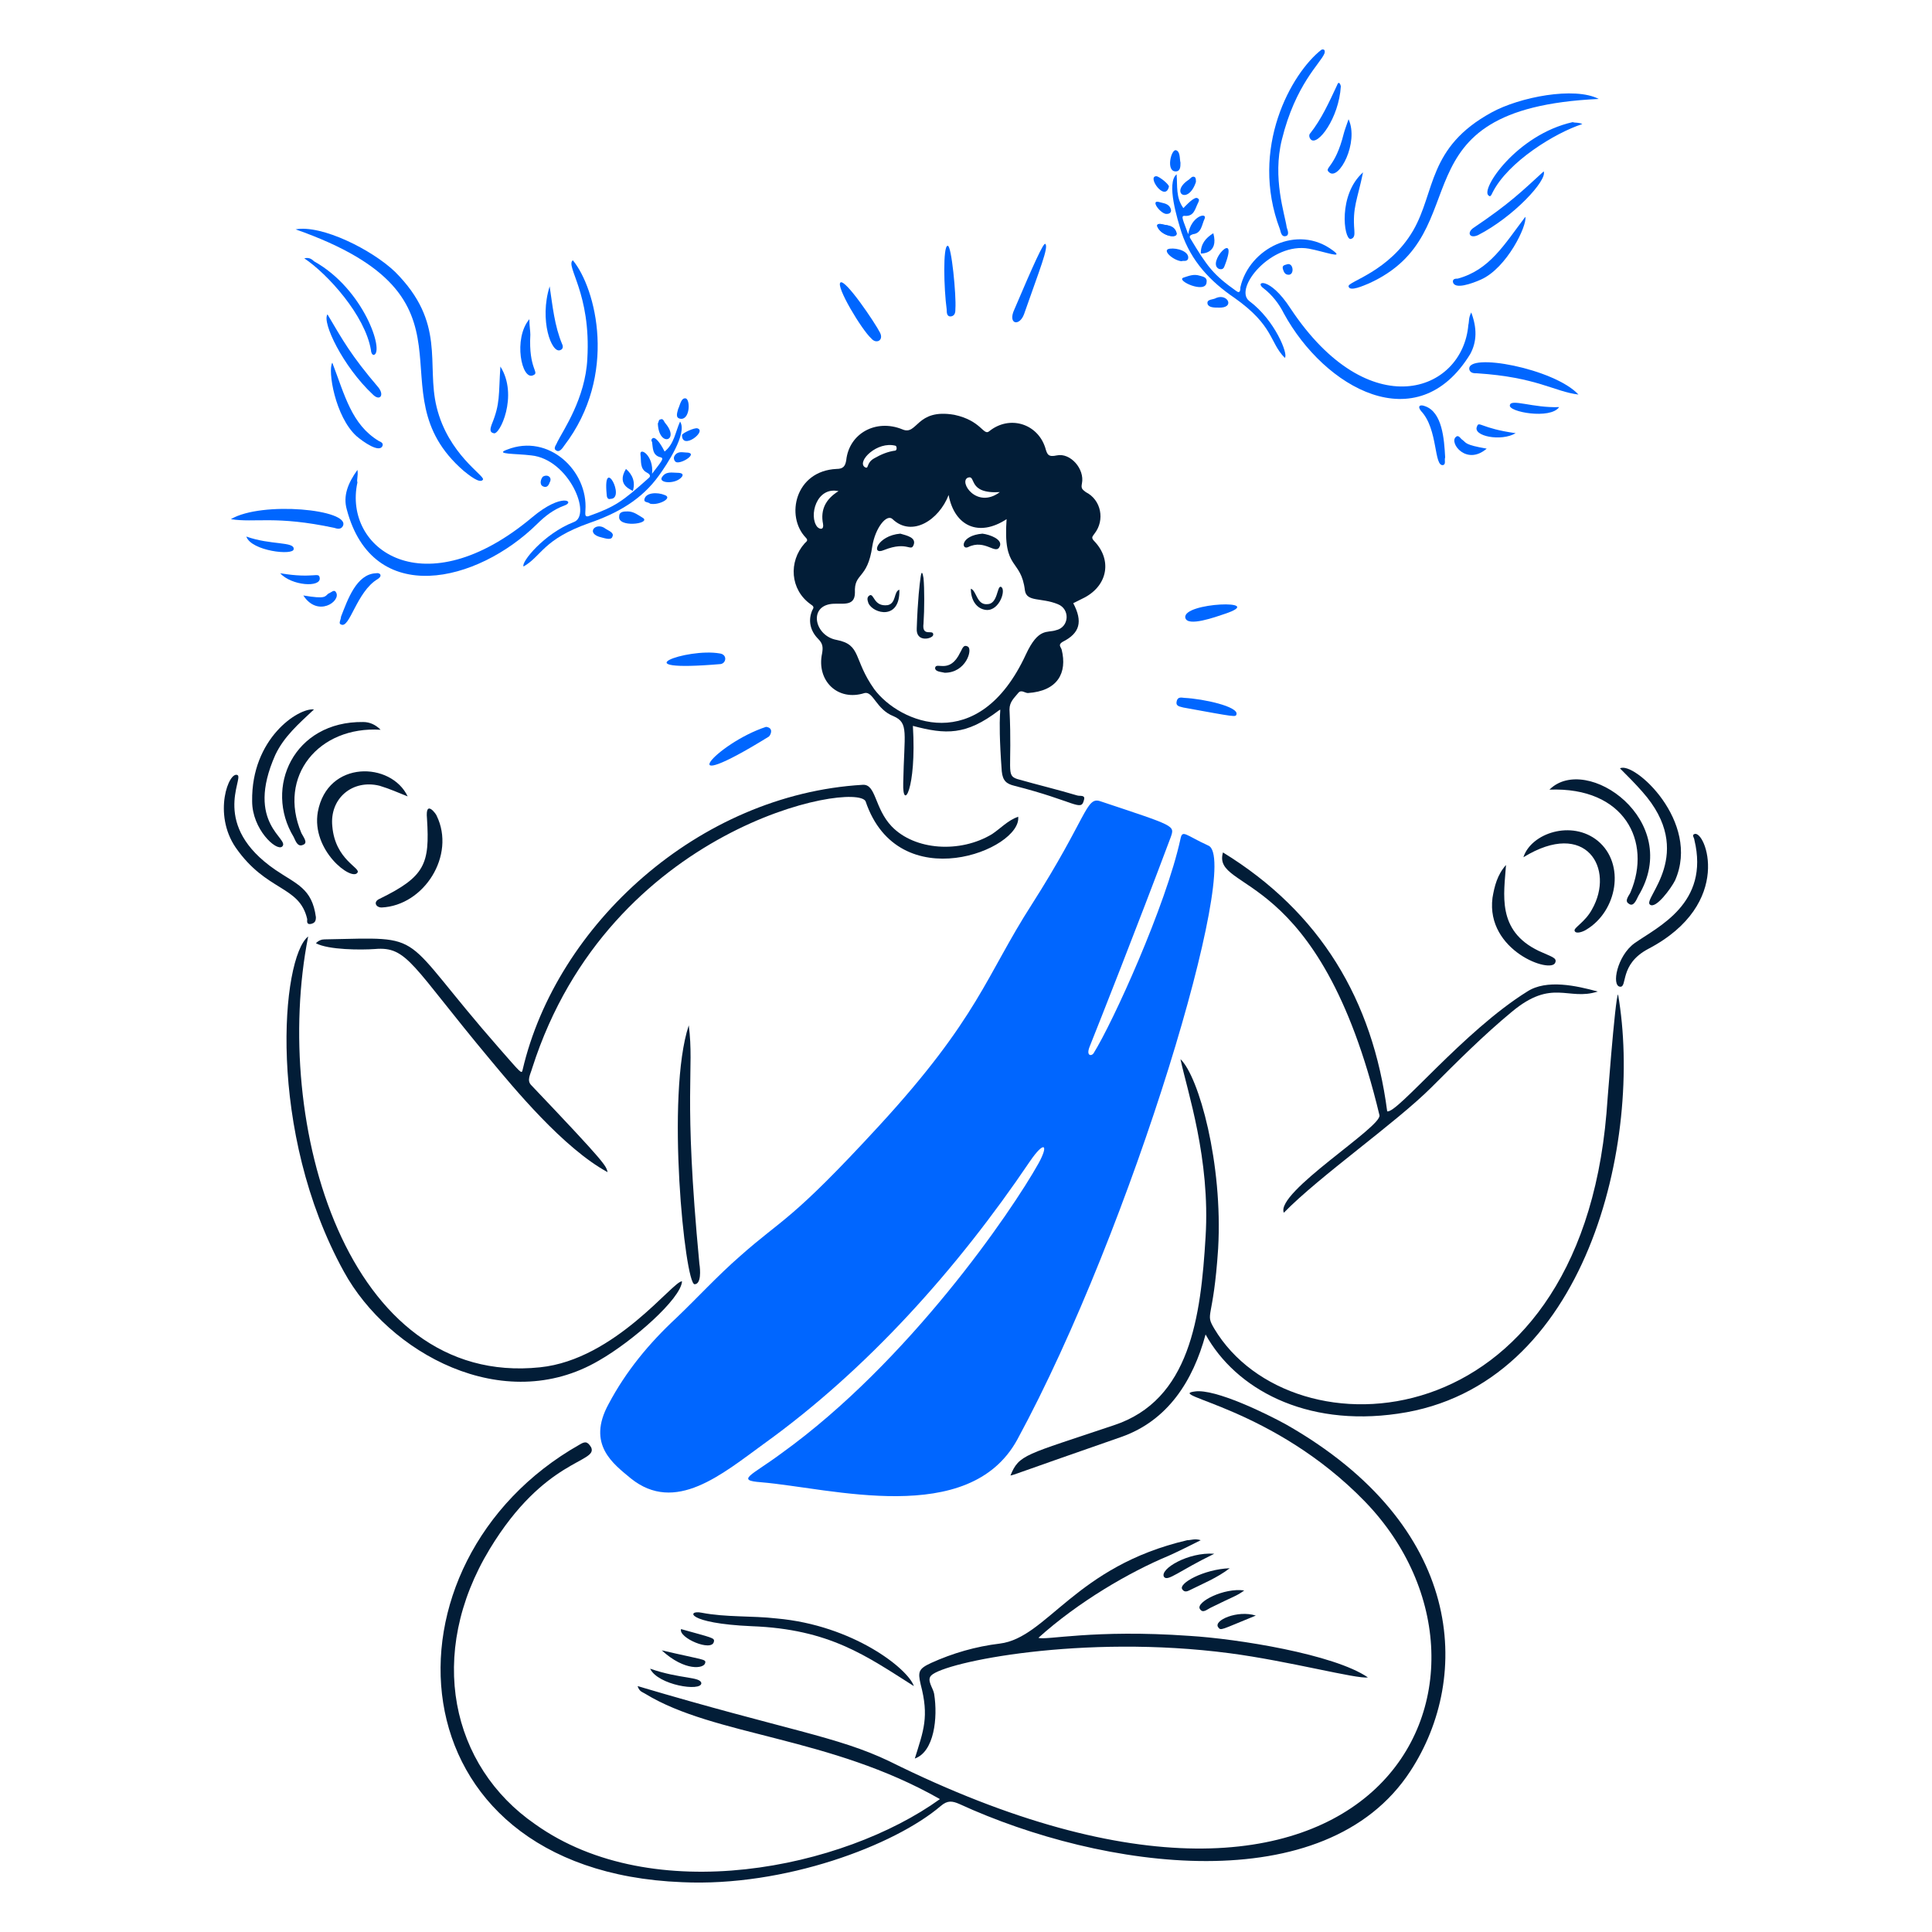 <svg xmlns="http://www.w3.org/2000/svg" width="500" height="500" fill="none"><path d="M76.501 59.358c51.25 18 19.25 41.501 43.5 62.501 1.25 1 4.25 3.5 5 2.25.5-1-8.999-6.5-11.999-18.75-2.75-11.25 2.499-21.75-10.751-35-6-5.75-19-12.25-25.75-11Zm15.999 62.25c-2.5 3.5-3.75 6.75-2.75 10.25 6.75 25.5 33.751 19 49.251 3.75 2-2 4.25-3.75 7-4.75 3-1-.5-3.5-8.25 3-28 23.5-49 8.25-45.25-9-.25-.75.25-1.75 0-3.25Z" fill="#06F"/><path d="M152.251 133.608c-1 .25-.749-.75-.749-1.5.75-10.25-9.501-20-20.251-15.75-3.5 1.25 2.25 1 6.25 1.5 9.75 1 15.75 15.5 11 17.25-7.75 3-13.749 10.5-12.999 11.5 4.75-2.75 4.999-7 16.999-11.25 7.25-2.5 13.501-6 18.001-12.25 2-2.75 7.499-11 5.499-14-1.25 2.75-1.5 5.75-4 7.75-.5-1-1.999-3.75-2.999-3.5-.5.25-.501.75-.251 1 .25 1.5 0 3.5 2.25 4 1 .25 0 1.25-2.25 4.25.5-4.75-3.25-7-3-5 .25 1.75-.25 3.75 1.75 4.75.5.25 1.001.75.501 1.25-7 6.25-8.751 7.5-15.751 10Z" fill="#06F"/><path d="M148.25 67.358c-2 1.5 4.75 8.5 3.75 25.5-.5 10.25-6.249 18.5-7.749 21.5-.25.75-1.25 1.75-.25 2.25.75.5 1.5-.5 2-1.25 14-18.25 8.249-40.75 2.249-48Zm-88.5 67c6.25 1 11.501-1 26.751 2.25.75.25 1.75.5 2.25-.5 2-4.25-21-6.5-29-1.75ZM86 93.858c-1.25 2 .75 14 6.25 19 1.75 1.5 6.001 4.5 6.751 2.5.25-.75-.5-1-1-1.25-7-4.25-8.75-11.75-12-20.25Zm-7.249-27c6 4 15.75 14.75 17.25 23.75 0 .5.25 1.25.75 1.25 2.75-.75-2.5-17-15.5-24.25-.75-.75-1.5-1-2.5-.75Zm5.999 14.5c-1.5 2 4 13.5 11.75 20.75 1.75 1.75 3.001.25 1.501-1.75-7.25-8.5-9.25-12.25-13.25-19Zm44.75 13.5c-.5 7.5 0 9.5-2.25 15-.25.75-.749 2 .501 2.25 1.5.75 6.499-9.75 1.749-17.25Zm-41.25 64.751c0 .75-.75 1.75 0 2 2.25 1.25 4.001-8.501 9.501-11.751 1.25-.75.75-1.749-.5-1.499-5 .25-7.25 6.75-9 11.25Z" fill="#06F"/><path d="M142.25 74.108c-2.75 8.75.501 17.5 2.751 16.5.75-.25.75-1 .5-1.5-2-4.75-2.501-10-3.251-15Zm-5.249 8.5c-4.25 5-1.999 16 1.001 14.5 1.75-.75-1.251-1.5-.751-10.5 0-1-.25-2.25-.25-4Zm-73.25 56.25c1.25 3.75 12.25 5 12.25 3.25.25-2-6-1-12.25-3.25Zm14.749 15.25c3.75 5.75 9.75 1.501 8.5-.749-.5-1-1.249 0-1.999.25-1 .75-.5 1.499-6.5.499Zm-5.999-5.75c3 3.25 10.5 3.75 10.25 1.25-.25-1.75-1.25.25-10.25-1.25Zm94.001-14.25c-1.25-.75-2.501-1.75-4.001-1.75-1 0-2.249 0-2.249 1.25-.5 3 8 2 6.25.5Zm-9.502-6.25c0 .75.251 1.5 1.001 1.25 4 0-2.001-11.5-1.001-1.25Zm11.251 2.5c2.25.5 6-1.5 3.75-2.25-1.75-.75-4.999-.75-5.249 1.25 0 .75.999.5 1.499 1Zm-4.5-3.25c.75-2.25 0-4.25-1.75-5.75-2.75 4.5 2 5.5 1.75 5.75Zm11.751-21.25c-.25 1-.751 2.25.499 2.5 2.5.5 2.75-4.75 1.5-5.25-1.25-.25-1.499 1.75-1.999 2.75Zm-5.251 3.75c.25 6.25 5.75 4.5 2 0-.5-.5-.5-1.5-1.5-1-.25 0-.25.5-.5 1Zm-14.501 29.5c1 .25 2.5.75 2.75-.25.5-1-.999-1.5-1.749-2-2.5-2-5.501 1.25-1.001 2.25Zm-15.248-13.249c1 .5 1.499-.251 1.749-1.001.75-1.25-.499-2.249-1.749-1.499-.5.5-1 2 0 2.5Zm34.749-3.501c-1.25 0-3-.5-4 1.25-.75 1.5 3.75 1.75 5.25-.25.5-.75-.25-1-1.25-1Zm5.251-11.499c-.75-.25-4.001 1.249-4.001 1.749 0 4 6.501-.999 4.001-1.749Zm-3.001 6.249c-.75 0-2.25-.5-3 1-.25.5 0 1.25.5 1.5 1.5.5 6-2.5 2.5-2.5Zm236.254-91.5c-54.25 2.5-30.25 34.5-59.5 47.75-1.25.5-5 2.25-5.25.75-.25-1.25 10.5-3.75 16.75-14.5 5.75-10 3.75-21.5 20.25-30.5 7.25-4 21.5-6.75 27.75-3.5Zm-33 55.25c1.5 4 1.5 7.5-.25 10.75-13.75 22.5-37.75 8.75-48.25-10.5-1.25-2.5-3-4.75-5.25-6.5-2.5-1.75 1.5-3.25 7 5.25 20.25 30.5 44.5 21.75 46 4.25.25-1 0-1.75.75-3.25Z" fill="#06F"/><path d="M320.005 75.358c1 .75 1-.5 1-1 2.25-10 14.75-16.5 24-9.5 3 2.25-2.25.25-6.25-.5-9.75-1.75-19.5 10.25-15.5 13.5 6.75 5 10.25 14 9.25 14.75-4-4-2.75-8.25-13-15.5-6.25-4.25-11.25-9.5-13.75-17-1-3.25-4-12.75-1.25-15 .25 3-.25 6 1.75 8.75.75-.75 3-3.25 3.75-2.5.5.25.25.75 0 1.25-.75 1.5-1 3.5-3.5 3.25-1 0-.25 1.25 1 4.75.75-4.75 5-5.75 4.25-4-.75 1.5-.75 3.75-3 4-.75.25-1 .5-.75 1 4.5 7.5 6 9.5 12 13.75Z" fill="#06F"/><path d="M342.755 13.858c-1 2.5-7.5 8-11 22.25-2.5 10 .75 19.25 1.25 22.75.25.75.75 2-.25 2.25s-1.25-.75-1.5-1.75c-8-21 3-40.5 10.75-46.5.75-.25 1 .25.75 1Zm65.75 88.25c-6.25-.75-10.75-4.5-26.25-5.5-.75 0-1.75 0-2-1-.75-4.5 22-.25 28.25 6.5Zm-13.75-46c.5 2.25-4.75 13.25-11.5 16.25-2.25 1-7 2.75-7.25.5 0-.75.75-.75 1.25-.75 8.25-2.25 12-8.75 17.5-16Zm14.75-24c-7 2.25-19.25 9.75-23.25 17.75-.25.5-.5 1.25-1 .75-2.25-1.5 7.25-15.75 21.75-19 .75.25 1.5 0 2.5.5Zm-10 12.25c1 2.25-7.75 11.75-17 16.5-2.25 1-3-.75-1-2 9.25-6.25 12.25-9.25 18-14.5Zm-46.75.25c-1.5 7.25-2.75 9-2.25 15 0 .75.25 2-1 2.25-1.75 0-3.25-11.5 3.25-17.25Zm21.25 73.75c-.25.75.25 1.75-.5 2-2.5.5-1.25-9.25-5.75-14-1-1.25-.25-1.75 1-1.25 4.5 1.5 5 8.5 5.25 13.25Zm-27-96c-.5 8.25-6 15.5-7.75 13.75-.5-.5-.5-1.25-.25-1.5 3-3.75 5-8.25 7-12.5.5-1.5 1 0 1 .25Zm2 8.5c2.75 6-2.5 16-5 13.75-1.5-1.25 1.5-1 3.75-10 .25-1 .75-2.25 1.25-3.75Zm54.5 74.5c-2.25 3.25-13.25 1.25-12.75-.5.25-1.75 6 .75 12.75.5Zm-18.75 10.75c-5.25 4.5-9.75-1.5-8-3 .75-.75 1.25.5 1.75.75 1 .75.5 1.25 6.25 2.25Zm7.5-4c-3.75 2.25-11.25.75-10-1.75.5-1.5 1 .5 10 1.75Zm-86-40.25c1.5-.5 2.75-1 4.25-.5 1 .25 2 .5 1.75 1.75-.25 3-8-.5-6-1.25Zm10.75-3.25c-.25.75-.5 1.25-1.5 1-3.5-1.5 5.25-10.75 1.5-1Zm-11.25-1c-2.25-.25-5.25-3-3-3.25 2-.25 5 .75 4.75 2.5-.25 1-1.25.5-1.75.75Zm5-2c0-2.5 1.25-4 3.25-5.25 1.5 5.5-3.25 5.25-3.25 5.25Zm-5.25-23.5c0 1 0 2.25-1.25 2.25-2.5 0-1.25-5.5 0-5.5 1.25.25 1 2.25 1.25 3.25Zm4 5c-2 6-6.75 2.75-2-.5.5-.25 1-1.25 1.75-.75.25.25.25.75.25 1.25Zm5.75 32.5c-1 0-2.5 0-2.75-1-.25-1.25 1.5-1 2.25-1.5 3-1.25 5 2.75.5 2.5Zm-14.25-21.5c1.25.25 3 .25 3.5 2.25.25 1.5-4 .75-5-1.75-.25-.75.75-.75 1.5-.5Zm32.5 13c-1 0-1.25-.75-1.5-1.5-.25-1 .5-1 1.25-1.25 1.5-.25 1.75 2.75.25 2.75Z" fill="#06F"/><path d="M301.005 58.108c1.25.25 3 .25 3.5 2.25.25 1.5-4 .75-5-1.75-.25-.75.75-.75 1.5-.5Zm-1.75-12.5c.75 0 3.5 2.25 3.25 2.75-1 4-5.75-2.75-3.25-2.75Zm1 6.75c.75.25 2.25.25 2.75 1.75.25.75-.25 1.25-1 1.25-1.5.25-4.75-4-1.75-3Zm5.25 164.75c.5-2.5 1.25-1 7.25 1.75 8.5 3.75-19.503 98.5-49.503 153.75-12.5 22.75-48.249 12.5-66.249 11-6.75-.5-2.5-1.75 5.25-7.5 33-23.75 59.502-62.5 66.502-75 2.75-5 1.5-6-2.25-.5-18.751 27.75-42.001 53.75-68.751 73-11 8-23.001 18.25-34.501 9-4.5-3.75-11.499-8.75-5.749-19.25 4.5-8.5 10.5-15.75 17.5-22.25 5.5-5.25 10.75-11 16.5-16 11.25-10 13-8.75 36-33.75 25.751-28 27.748-39 39.498-57.25 14.5-22.75 14-28 17.75-26.75 19.5 6.5 19.253 6.25 18.253 9.25-9 24-18.503 48-21.003 54.25-1 2.5.503 2.5 1.003 1.75 5-8 18.75-38.25 22.5-55.5Z" fill="#06F"/><path d="M258.502 183.858c-8.5 6.5-13.748 6.25-22.248 4 1 16.5-2.75 22.25-2.5 14.75.25-13 1.5-15.5-2.5-17.25-4.5-1.75-5.25-6.5-7.5-6-7 2.25-12.5-3.25-11-10.25.25-1.5.25-2.5-1-3.75-2-2-2.75-4.75-1.5-7.5.5-.75.25-1-.5-1.5-5.25-3.75-5.751-11-1.501-15.75.5-.5 1.001-.75.251-1.5-5.25-5.5-2.75-17.25 8-17.75 1.75 0 2.25-.75 2.5-2.25.75-7 7.75-10.75 14.5-8 4 1.75 3.499-5.5 13.499-3.75 6.999 1.5 7.499 5.5 8.999 4.25 5.25-4.25 12.503-2 14.503 4.25.5 1.75.747 2.5 2.997 2 3.5-.75 7.253 3.5 6.503 7.25-.25 1.25-.003 1.5.997 2.25 4 2 5 7.25 2.25 10.75-.5.75-1 1 0 2 4.5 4.75 3.5 11.25-2.5 14.5l-2.997 1.5c2.5 4.75 1.75 7.75-2.75 10-1.25.75-.503 1.25-.253 2 1.5 6-1 10.75-8.75 11.25-.75 0-1.75-1-2.5 0-1 1.25-2.247 2.25-2.247 4.25.75 15.75-1.003 17 1.997 18 5.25 1.5 10.503 2.75 15.503 4.25.75.25 2.25-.25 1.75 1.25-.75 3-2.25.25-18-3.75-2-.5-3-1.25-3.25-3.75-1.25-17 .247-16.25-.753-15.75Zm-12.998-55.75c-2.5 6.5-9.5 11-14.5 6.25-1.5-1.5-4.501 2.25-5.251 7-1.25 8.75-4.749 6.75-4.499 12 0 4-3.75 2.5-6.5 3-5.5 1-3.75 8.25 1.75 9.25 6.5 1.25 4.25 5 9.75 12.75 6.5 8.75 27.001 17.5 39.251-9 3.25-7 5.497-5.5 7.747-6.25 3.5-.75 3.753-5.5.503-6.75-4.25-1.75-8-.5-8.5-3.5-1-8.5-5.75-5-4.75-18.5-7.25 4.75-13.501 1.75-15.001-6.25Zm-28.501-1c-5.75-1.25-7.749 6.5-5.499 9.25.75.75 1.75.75 1.5-.75-.75-3.75.749-6.5 3.999-8.5Zm41.752.25c-8.5.5-6-4.5-8.25-3.75-2.501 1 2.25 8.25 8.25 3.75Zm-27.001-12c-4.75-1.25-10 4-8 5.5 1.25.75.25-1 2.5-2.25 1.75-1 3.5-1.75 5.5-2 .5-.25.25-1.25 0-1.25Zm11.499 350.25c-28.5-16.25-58.25-16.25-76.25-27.25-.75-.5-1.499-.5-1.999-2 38.75 11.5 51.75 13 65.25 19.5 127.501 63.25 166.748-22 122.998-67.25-23.75-24.5-51.997-27.5-43.997-28.5 5.25-.75 18.5 5.75 23.5 8.5 46.25 26.25 48.247 65.25 32.247 89.75-22 33.75-79.75 25.5-116.749 8.5-1.75-.75-3-1-4.75.5-12 10.25-40.499 21-66.999 19.75-76-3-80-83-26.5-113.25 1.25-.75 2-1 3 .75 1.75 4-12 2.75-26.25 26.25-16.5 27.25-10.001 56.25 11.749 71.25 30.5 21.75 79.75 11.5 104.75-6.5Z" fill="#021D37"/><path d="M312.002 345.358c-3.25 12-9.747 22.25-21.747 26.5-28.75 10-27.5 9.75-28.75 10 2.25-5.5 3.747-5.25 26.747-13 19.75-6.5 22.5-28 23.75-48.75 1.25-20.25-4.747-37.75-6.497-46 4.75 4.5 11 27 9.75 49-1.25 19-3.5 16.5-1 20.75 20 33.5 94.247 29.5 101.497-55.75 0 0 2.25-30.25 3-30.75 6.5 37.5-7.747 101.5-56.997 108.5-24 3.5-42.003-6.5-49.753-20.5ZM81.754 244.108c.75-.75 1.5-1 2.25-1 27.25-.5 18.5-2.25 45.25 28.25 5.5 6.25 5.75 6.75 6 5.5 8.75-37.5 45.499-71.25 87.999-73.75 3.5-.25 3 6 7.5 10.75 6 6.25 17.751 7 26.002 2 2.25-1.5 3.997-3.5 6.747-4.5 1 8.5-30.998 21.25-39.498-4-2.75-5.25-66.25 6.5-86.25 69-.5 1.75-1.5 3.25-.25 4.5 19.75 20.75 19.249 20.75 19.749 22.5-11.5-6.25-24.249-21.75-30.499-29.25-20.25-24.25-21.251-29.25-29.75-28.5-3.5.25-12 .25-15.25-1.5Zm94.75 87.5c-.25 4.5-12.751 15.5-21.501 20.5-24.75 14.5-54.499-2-66-23-20-36.25-16.25-81.25-9.25-86.75-9.5 48.25 10 116.75 60 111.5 19.5-2 34.501-22.5 36.751-22.25Zm131.251 91.75c-24.75-1.75-37.253 1.249-39.003.499 10.25-9.25 23.5-17 33.75-21.25 2.75-1.25 5.25-2.5 8.25-4-1.5-.5-2.5 0-3.5 0-29 6.75-36.25 25.251-48.5 26.751-6.25.75-12.249 2.5-17.749 5-3.25 1.5-3.5 2.25-2.75 5.5 2.25 8.5.751 11.999-1.499 19.249 5-1.75 6-10.499 5-16.749-.25-1.5-2.001-3.501-.751-4.751 3.5-3.5 39.249-10.749 77.249-5.749 15.25 2 33.003 6.75 35.753 6.25-8.75-6-33.75-10-46.25-10.75Z" fill="#021D37"/><path d="M316.502 220.608c25.25 15.5 38.75 38.25 42.5 67 2.5.75 19.75-20.75 36.25-31 5-3.25 12.75-1.5 18.25 0-7.75 2.5-11.75-3.5-22.25 5.25-7.25 6-14 12.75-20.75 19.5-9.25 9.25-29 23-38.25 32.5-2.25-5.25 25.5-22.25 24.75-25.25-15.5-64.75-43.5-57.5-40.5-68Zm-138.249 44.75c1.5 11.75-1.5 17 2.75 61.75.25 1.5.5 5.25-1.25 5.25-2.5 0-7.5-49-1.5-67Zm58.251 171c-12.25-7.75-21.751-14.75-42.001-15.5-17-.75-16.749-4.25-12.999-3.5 6.5 1.25 13 .75 19.5 1.5 19.75 1.75 34 13 35.5 17.5Zm-131-230.25c-2.5-1-4.751-2-7.251-2.75-7-1.75-13 3.25-12.25 10.5.75 8.75 7.5 10.75 6.5 12-1.5 2.25-12-5.75-10.25-15.75 2.5-13.5 19.001-13 23.251-4Zm295.498-1.75c9.5-9.5 34.753 8 23.003 27.5-.5 1-1.25 3-2.5 2-1.25-.75.247-2.25.497-3 5.5-13-1.5-27.25-21-26.5Z" fill="#021D37"/><path d="M394.255 221.858c2-6.25 12.497-9.75 19.247-4.25 7.25 6 5.003 18.25-2.997 23-.75.5-2.753 1.25-3.003.25-.25-.75 2.75-2.25 4.5-5.5 6-10.5-1.497-23.5-17.747-13.5Zm-295.752-33c-16-1-26.75 12-20.5 26.75.5 1 1.75 2.5.5 3-1.5.75-2-1-2.5-2-7.75-12.75 0-30 18-29.75 1.75 0 3.25.75 4.5 2Zm327.999 56.75c-7.5 4-5.247 10-7.247 9.75-2.25-.25-.75-8 3.75-11.25 6-4.25 19.497-10.25 15.497-26.75 0-.5-.75-1.25 0-1.5 2.75-1.25 10.5 18-12 29.75Zm-364.998-45c1.5 1-7 13 9.75 24.5 5.5 3.75 9.5 4.75 10.5 12.25 0 1-.25 1.5-1.25 1.75-1.25.25-1-.75-1-1.25-2-8.75-10.5-7-18.5-18.5-6-8.75-1.75-20 .5-18.75Z" fill="#021D37"/><path d="M419.255 198.858c3.5-2 20.997 13.75 14.247 29-1 2-5 7.5-6.5 6.25-2-1.5 12.25-13.25-2-29.25-1.75-2-3.747-4-5.747-6Zm-338.001-15.25c-4 3.75-7.75 7-10 11.75-8 18 4 21.75 1.75 23.75-1.5 1.25-7.75-4.5-7.75-11.75-.25-16.25 12-24.25 16-23.75Zm308.501 40.25c-.5 7.5-2.503 17 8.497 22.25 3.25 1.5 4.753 1.75 4.253 3-1 3-18-3-16.25-16.75.5-3 1.25-6 3.5-8.5Zm-276.751-12.75c5 10.25-3.25 23.25-14.25 23.75-1.5 0-2.25-1.5-.5-2.25 11.749-5.75 13-9 12.25-20.75-.5-5.25 2.5-1 2.5-.75Zm201.251 191c-9.25 4.5-12.003 7.25-13.003 6-1.25-2 6.253-6.5 13.003-6Zm3.997 3.75c-3.25 2.5-6.997 4-10.497 5.75-.5.25-1.25.5-1.75-.25-1.25-1.5 5.497-5.25 12.247-5.5Zm-149.999 26c8 2.75 13.001 2 13.251 3.75 0 2.25-11.251.5-13.251-3.75Zm153.749-20.25c-2 1.5-2.75 1.5-8.75 4.5-1 .5-1.997 1.5-2.747.25-1-1.75 6.247-5.5 11.497-4.75Zm-150.748 15.5c10.75 2.5 11.5 2.25 11.25 3.25-.25 1.5-5.25 2.25-11.25-3.25Zm153.748-9c-9.25 3.75-9 4-9.75 3-1.25-1.75 5-4.5 9.75-3Zm-148.748 3.5c8 2.25 8.75 2.25 8.5 3.25-.5 2.75-9.25-1-8.5-3.25Zm62.75-260.25c-.5 3.75 2.75 1.25 2.5 3-.25 1-4.501 2-4.251-1.75.25-7.5.75-11.5 1-13.25s.501-1.25.751.25c.25 2.75.25 8 0 11.75Zm-6-23.25c1.75.5 4 1 3.5 2.75-.75 2.25-1.5-1-7.75 1.5-3.5 1.5-1.75-3.75 4.25-4.25Zm21.251 0c2 .25 5.247 1.5 4.497 3.25-1 2.5-3.747-2-8.247.25-1.751.75-2.001-3 3.75-3.5Zm-9.752 36c-1-.25-2.5-.25-2.5-1.25.25-1.75 3.75 1.75 6.5-4 .5-.75.751-2.25 2.002-1.5 1.25.75-.503 6.75-6.002 6.75Zm6.749-21.75c1.5.5 1.503 4.25 4.253 4 2.75 0 2.5-4.75 3.5-4.5 1.5.5-.25 6.25-3.75 6-2.5-.25-4.003-2.5-4.003-5.5Zm-18.499.25c.25 8-6.75 6.25-8 3.5-.25-.75-.5-1.5.25-2 1.25-.75 1 3 4.75 2.5 2.25-.5 1.5-3.5 3-4Z" fill="#021D37"/><path d="M198.255 188.109c2 .25 1.251 2 .751 2.5-26.25 16.25-13.751 1.75-.751-2.5Zm66.75-106.75c-1.25 3.25-4.25 2.5-2.5-1.25 5-11.75 7.5-17.25 8-17 1 .75-1.5 6.75-5.5 18.25Zm-47.5-8.251c1.25-1 9 10.5 10.25 13 1 2-.999 3-2.249 1.5-2.5-2.25-9.251-13.5-8.001-14.5Zm-31.25 96.001c2 .25 1.75 2.5.25 2.75-26.5 2.25-8.75-4.25-.25-2.75Zm59-105.501c1-.25 2.25 13 2 16.25 0 .75 0 1.75-1 2-1.25.25-1.25-1-1.25-1.75-.75-5.5-1-16.5.25-16.5Zm61.25 117c5 .25 14 2.25 13.5 4.25-.25.75 0 .75-13.75-1.75-.75-.25-2-.25-1.75-1.5.25-1.5 1.5-1 2-1Zm10.5-21.75c-2.25.75-9.75 3.5-10.25 1-.75-4 21.5-4.75 10.25-1Z" fill="#06F"/></svg>